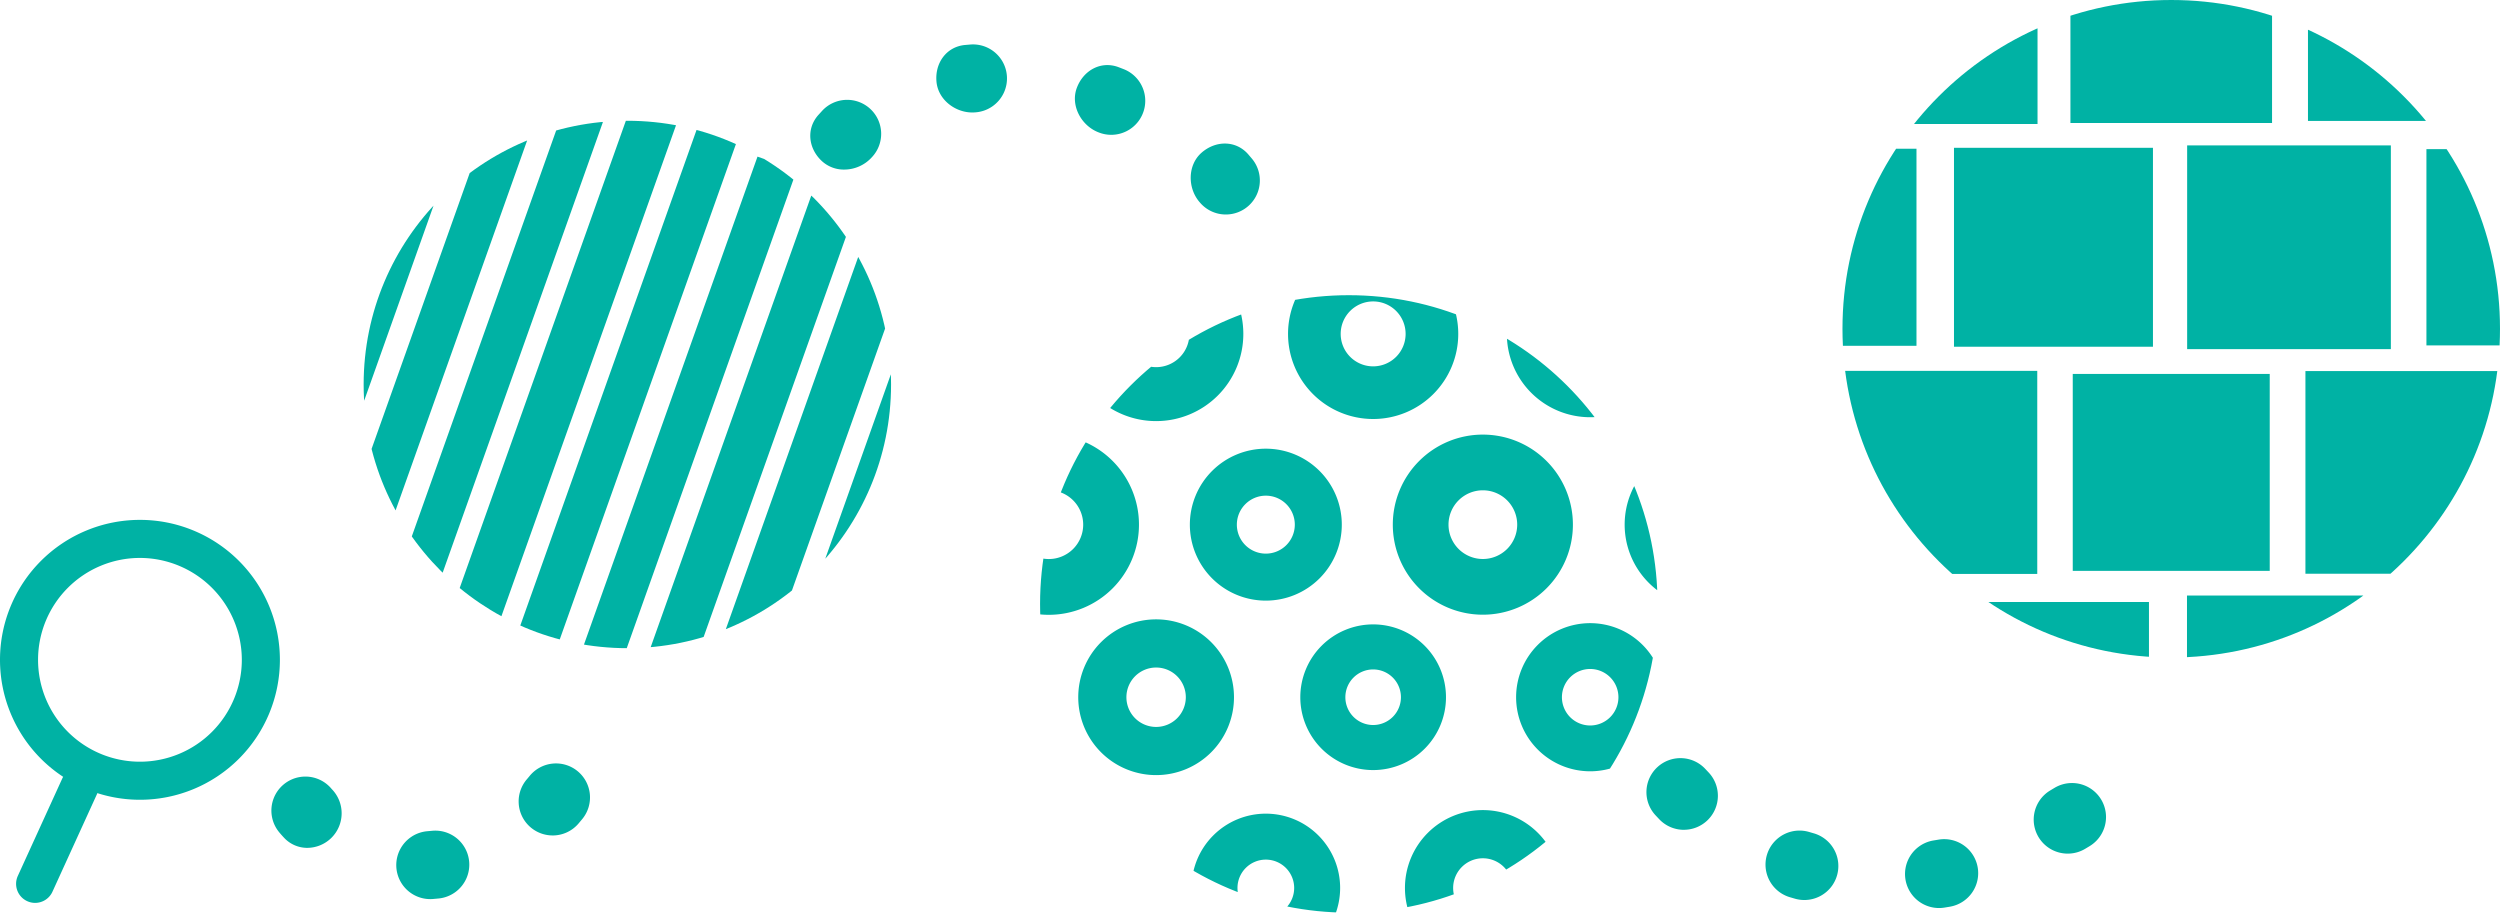 <svg xmlns="http://www.w3.org/2000/svg" xmlns:xlink="http://www.w3.org/1999/xlink" width="551.306" height="201.26" viewBox="0 0 551.306 201.26"><defs><clipPath id="a"><circle cx="58.153" cy="58.153" r="58.153" transform="translate(134.543 46.002)" fill="none"/></clipPath><clipPath id="b"><circle cx="68.082" cy="68.082" r="68.082" transform="translate(283.71 84.467)" fill="none"/></clipPath><clipPath id="c"><circle cx="72.499" cy="72.499" r="72.499" transform="translate(460.658 19.37)" fill="none"/></clipPath></defs><g transform="translate(-54.351 -19.37)"><g clip-path="url(#a)"><rect width="9.461" height="111.778" transform="matrix(0.942, 0.335, -0.335, 0.942, 151.769, 31.385)" fill="#00b2a4"/><rect width="9.532" height="112.623" transform="matrix(0.942, 0.335, -0.335, 0.942, 165.635, 35.859)" fill="#00b2a4"/><rect width="9.094" height="107.444" transform="matrix(0.942, 0.335, -0.335, 0.942, 178.734, 43.257)" fill="#00b2a4"/><rect width="10.757" height="127.092" transform="matrix(0.942, 0.335, -0.335, 0.942, 194.996, 38.606)" fill="#00b2a4"/><rect width="9.226" height="123.178" transform="matrix(0.942, 0.335, -0.335, 0.942, 208.972, 45.164)" fill="#00b2a4"/><rect width="9.157" height="115.92" transform="matrix(0.942, 0.335, -0.335, 0.942, 221.398, 53.906)" fill="#00b2a4"/><rect width="10.249" height="121.085" transform="matrix(0.942, 0.335, -0.335, 0.942, 235.506, 56.174)" fill="#00b2a4"/><rect width="10.88" height="128.542" transform="matrix(0.942, 0.335, -0.335, 0.942, 250.215, 57.44)" fill="#00b2a4"/><rect width="9.18" height="108.459" transform="matrix(0.942, 0.335, -0.335, 0.942, 261.415, 72.072)" fill="#00b2a4"/></g><g clip-path="url(#b)"><path d="M309.3,73.77A19.231,19.231,0,1,0,328.533,93,19.231,19.231,0,0,0,309.3,73.77Zm0,26.566A7.335,7.335,0,1,1,316.638,93,7.336,7.336,0,0,1,309.3,100.336Z" fill="#00b2a4"/><path d="M357.161,74.233A18.768,18.768,0,1,0,375.929,93,18.768,18.768,0,0,0,357.161,74.233Zm0,25.927A7.159,7.159,0,1,1,364.32,93,7.159,7.159,0,0,1,357.161,100.16Z" fill="#00b2a4"/><path d="M405.021,74.623A18.378,18.378,0,1,0,423.4,93,18.378,18.378,0,0,0,405.021,74.623Zm0,25.388a7.01,7.01,0,1,1,7.01-7.01A7.01,7.01,0,0,1,405.021,100.011Z" fill="#00b2a4"/><path d="M285.635,115.184a19.883,19.883,0,1,0,19.883,19.883A19.883,19.883,0,0,0,285.635,115.184Zm0,27.467a7.584,7.584,0,1,1,7.584-7.584A7.583,7.583,0,0,1,285.635,142.651Z" fill="#00b2a4"/><path d="M333.494,118.315a16.753,16.753,0,1,0,16.753,16.752A16.752,16.752,0,0,0,333.494,118.315Zm0,23.142a6.39,6.39,0,1,1,6.391-6.39A6.39,6.39,0,0,1,333.494,141.457Z" fill="#00b2a4"/><path d="M381.354,115.21a19.857,19.857,0,1,0,19.856,19.857A19.857,19.857,0,0,0,381.354,115.21Zm0,27.431a7.574,7.574,0,1,1,7.574-7.574A7.575,7.575,0,0,1,381.354,142.641Z" fill="#00b2a4"/><path d="M430.753,116.94a18.128,18.128,0,1,0,18.127,18.127A18.128,18.128,0,0,0,430.753,116.94Zm0,25.042a6.915,6.915,0,1,1,6.915-6.915A6.915,6.915,0,0,1,430.753,141.982Z" fill="#00b2a4"/><path d="M309.3,155.953a17.172,17.172,0,1,0,17.172,17.172A17.172,17.172,0,0,0,309.3,155.953Zm0,23.722a6.55,6.55,0,1,1,6.55-6.55A6.55,6.55,0,0,1,309.3,179.675Z" fill="#00b2a4"/><path d="M357.161,157.063a16.062,16.062,0,1,0,16.062,16.062A16.062,16.062,0,0,0,357.161,157.063Zm0,22.188a6.127,6.127,0,1,1,6.127-6.126A6.126,6.126,0,0,1,357.161,179.251Z" fill="#00b2a4"/><path d="M405.021,156.791a16.333,16.333,0,1,0,16.333,16.334A16.334,16.334,0,0,0,405.021,156.791Zm0,22.564a6.23,6.23,0,1,1,6.23-6.23A6.23,6.23,0,0,1,405.021,179.355Z" fill="#00b2a4"/><path d="M333.494,198.8a16.386,16.386,0,1,0,16.387,16.387A16.387,16.387,0,0,0,333.494,198.8Zm0,22.638a6.251,6.251,0,1,1,6.251-6.251A6.251,6.251,0,0,1,333.494,221.442Z" fill="#00b2a4"/><path d="M381.354,198.013a17.178,17.178,0,1,0,17.177,17.178A17.178,17.178,0,0,0,381.354,198.013Zm0,23.73a6.552,6.552,0,1,1,6.552-6.552A6.552,6.552,0,0,1,381.354,221.743Z" fill="#00b2a4"/></g><g clip-path="url(#c)"><rect width="44.908" height="44.908" transform="translate(458.764 1.802)" fill="#00b2a4"/><rect width="44.461" height="44.461" transform="translate(510.927 2.026)" fill="#00b2a4"/><rect width="43.575" height="43.575" transform="translate(563.31 2.469)" fill="#00b2a4"/><rect width="41.631" height="41.631" transform="translate(616.222 3.441)" fill="#00b2a4"/><rect width="43.461" height="43.461" transform="translate(433.517 52.17)" fill="#00b2a4"/><rect width="43.879" height="43.879" transform="translate(485.248 51.961)" fill="#00b2a4"/><rect width="44.924" height="44.924" transform="translate(536.666 51.438)" fill="#00b2a4"/><rect width="43.272" height="43.272" transform="translate(589.432 52.264)" fill="#00b2a4"/><rect width="44.79" height="44.79" transform="translate(458.823 101.149)" fill="#00b2a4"/><rect width="43.438" height="43.438" transform="translate(511.439 101.825)" fill="#00b2a4"/><rect width="44.696" height="44.696" transform="translate(562.75 101.196)" fill="#00b2a4"/><rect width="42.115" height="42.115" transform="translate(486.131 152.131)" fill="#00b2a4"/><rect width="44.993" height="44.993" transform="translate(536.631 150.692)" fill="#00b2a4"/></g><path d="M30.861,8.394A22.467,22.467,0,1,0,53.327,30.861,22.492,22.492,0,0,0,30.861,8.394m0-8.394A30.861,30.861,0,1,1,0,30.861,30.861,30.861,0,0,1,30.861,0Z" transform="translate(54.351 134.014)" fill="#00b2a4"/><path d="M0,25.643a4.181,4.181,0,0,1-1.74-.38A4.2,4.2,0,0,1-3.818,19.7L5.966-1.742a4.2,4.2,0,0,1,5.56-2.076A4.2,4.2,0,0,1,13.6,1.742L3.818,23.187A4.2,4.2,0,0,1,0,25.643Z" transform="translate(62.097 192.834)" fill="#00b2a4"/><path d="M149.237,217.643a7.5,7.5,0,0,1-.532-14.981l.829-.075a7.5,7.5,0,1,1,1.614,14.913l-1.363.123Q149.509,217.643,149.237,217.643Zm-27.125-11.3a6.979,6.979,0,0,1-5.15-2.262c-.708-.759-1.071-1.214-1.071-1.214a7.5,7.5,0,0,1,11.619-9.487,7.624,7.624,0,0,1-5.4,12.962Zm54.109-2.738a7.5,7.5,0,0,1-5.662-12.415l.544-.649a7.5,7.5,0,1,1,11.655,9.442l-.869,1.036A7.483,7.483,0,0,1,176.221,203.609Z" fill="#00b2a4"/><path d="M324.679,66.672a7.484,7.484,0,0,1-5.775-2.71c-2.718-3.126-2.688-8.216.438-10.934s7.563-2.741,10.281.384l.824.969a7.5,7.5,0,0,1-5.767,12.29Zm-84.172-9.906a7.14,7.14,0,0,1-4.759-1.736c-3.11-2.736-3.7-7.155-.967-10.265l.9-.989a7.5,7.5,0,1,1,10.944,10.258A8.217,8.217,0,0,1,240.506,56.765ZM299.4,49.1a7.479,7.479,0,0,1-2.757-.528c-3.874-1.467-6.287-5.974-4.82-9.848s5.335-6,9.208-4.537l1.129.437A7.5,7.5,0,0,1,299.4,49.1Zm-30.611-4.924c-3.865,0-7.545-2.866-7.918-6.742-.4-4.123,2.149-7.746,6.272-8.143l1.242-.107a7.5,7.5,0,0,1,1.145,14.956Q269.157,44.173,268.787,44.172Z" fill="#00b2a4"/><path d="M481.951,219.612a7.5,7.5,0,0,1-1.163-14.909l.963-.16a7.5,7.5,0,1,1,2.587,14.775l-1.207.2A7.556,7.556,0,0,1,481.951,219.612Zm-29.705-1.769a7.5,7.5,0,0,1-2.045-.285l-1.174-.343a7.5,7.5,0,1,1,4.319-14.365l.938.274a7.5,7.5,0,0,1-2.038,14.719Zm58.092-10.229a7.5,7.5,0,0,1-3.883-13.922l.97-.582a7.5,7.5,0,0,1,7.7,12.874l-.917.55A7.466,7.466,0,0,1,510.338,207.613Zm-84.655-5.251a7.478,7.478,0,0,1-5.4-2.3l-.865-.918a7.5,7.5,0,1,1,11.025-10.171l.645.684a7.5,7.5,0,0,1-5.4,12.7Z" fill="#00b2a4"/></g></svg>